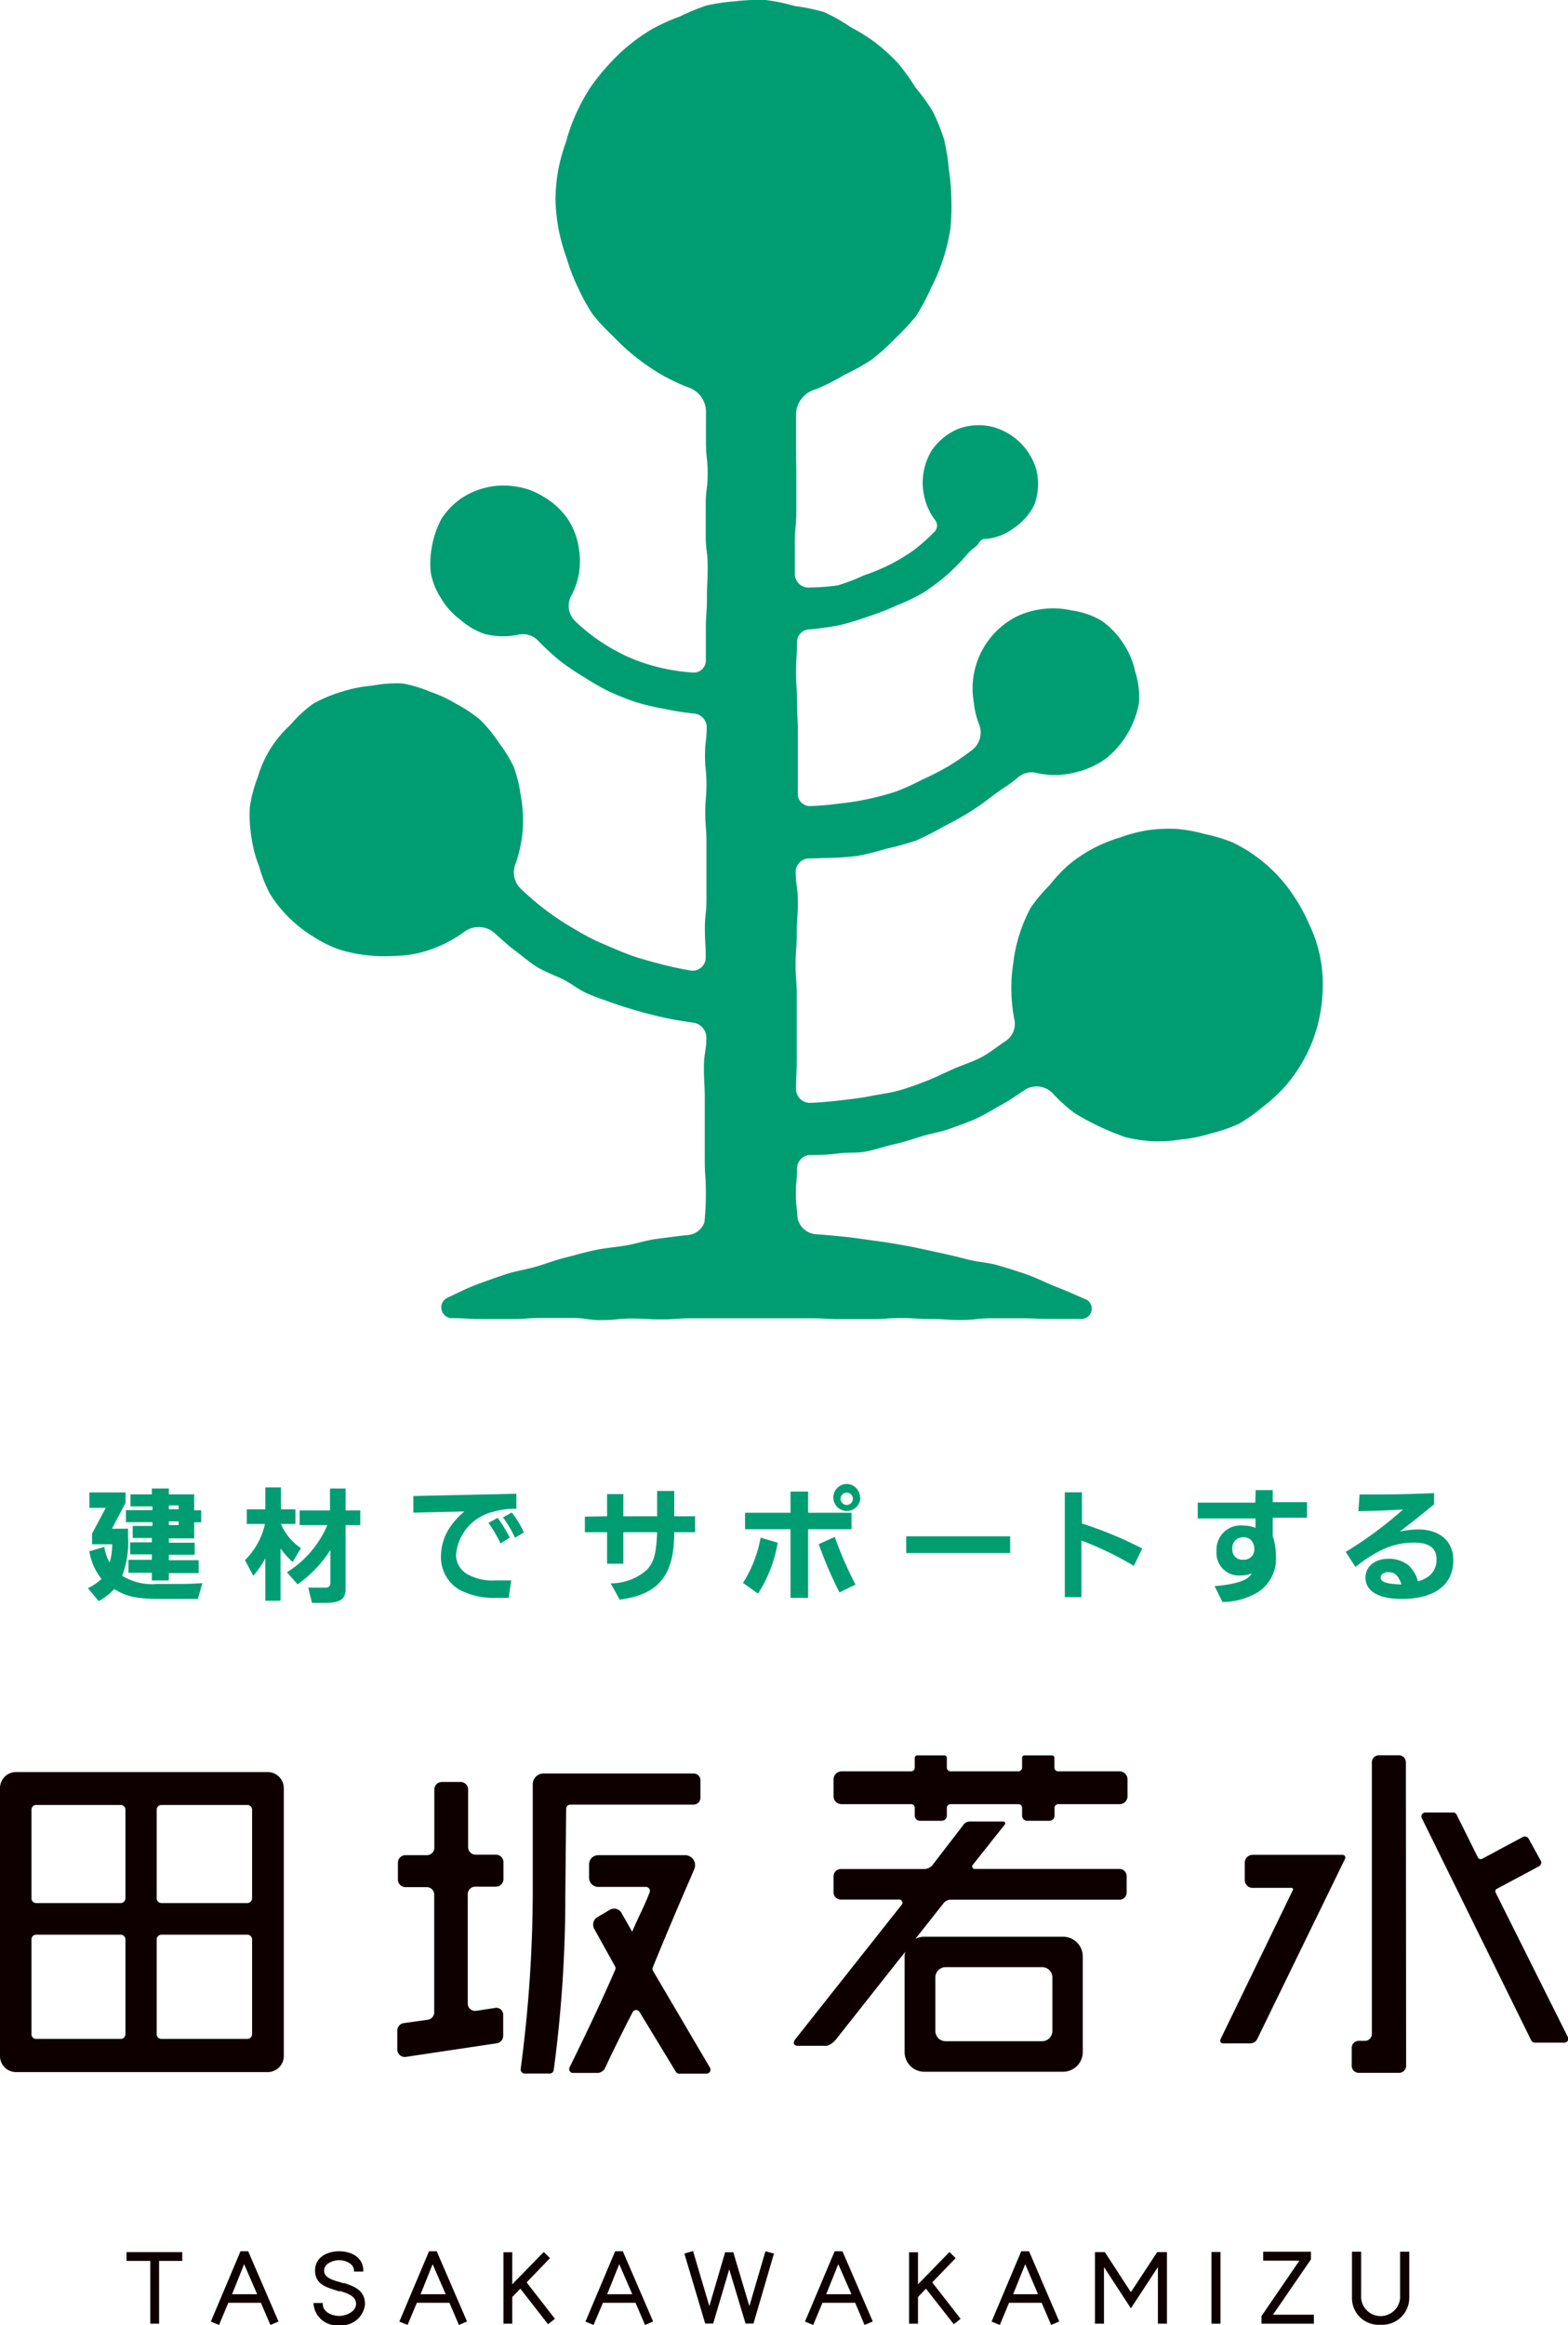 <svg xmlns="http://www.w3.org/2000/svg" width="130" height="192.72" viewBox="0 0 130 192.72">
  <defs>
    <style>
      .cls-1 {
        fill: #0e0000;
      }

      .cls-2 {
        fill: #009d73;
      }
    </style>
  </defs>
  <g id="レイヤー_2" data-name="レイヤー 2">
    <g id="レイヤー_1-2" data-name="レイヤー 1">
      <g>
        <g>
          <path class="cls-1" d="M22.2,146.88H1.33A1.33,1.33,0,0,0,0,148.21v22.21a1.33,1.33,0,0,0,1.33,1.33H22.2a1.34,1.34,0,0,0,1.33-1.33V148.21A1.34,1.34,0,0,0,22.2,146.88Zm-8.82,13.48h7.13a.4.4,0,0,1,.39.39v7.86a.39.39,0,0,1-.39.39H13.38a.39.39,0,0,1-.39-.39v-7.86A.4.4,0,0,1,13.38,160.36Zm7.13-2.62H13.38a.4.4,0,0,1-.39-.39V150a.39.39,0,0,1,.39-.39h7.13a.39.39,0,0,1,.39.39v7.33A.4.4,0,0,1,20.51,157.74ZM3,160.36H10a.4.4,0,0,1,.4.39v7.86a.39.39,0,0,1-.4.39H3a.38.38,0,0,1-.39-.39v-7.86A.39.39,0,0,1,3,160.36ZM10,157.74H3a.39.39,0,0,1-.39-.39V150a.38.38,0,0,1,.39-.39H10a.39.39,0,0,1,.4.39v7.33A.4.4,0,0,1,10,157.74Z"/>
          <path class="cls-1" d="M85.16,150.92H87a.43.43,0,0,0,.43-.43v-.64a.31.31,0,0,1,.31-.31h5.08a.65.65,0,0,0,.66-.65v-1.41a.66.66,0,0,0-.66-.66H87.73a.31.31,0,0,1-.31-.31v-.8a.2.2,0,0,0-.2-.21H84.94a.2.2,0,0,0-.2.21v.8a.31.31,0,0,1-.31.31H78.81a.31.31,0,0,1-.31-.31v-.8a.2.2,0,0,0-.2-.21H76.05a.21.21,0,0,0-.21.21v.8a.3.3,0,0,1-.3.31H69.77a.67.67,0,0,0-.66.66v1.41a.65.65,0,0,0,.66.65h5.77a.3.3,0,0,1,.3.31v.64a.43.43,0,0,0,.43.43h1.8a.43.43,0,0,0,.43-.43v-.64a.31.31,0,0,1,.31-.31h5.62a.31.31,0,0,1,.31.31v.64A.42.42,0,0,0,85.16,150.92Z"/>
          <path class="cls-1" d="M38.18,147.7H36.64a.63.63,0,0,0-.63.63v4.81a.62.62,0,0,1-.62.63H33.62a.63.63,0,0,0-.63.62v1.4a.63.63,0,0,0,.63.63h1.77A.62.62,0,0,1,36,157v9.79a.62.62,0,0,1-.53.62l-2,.28a.62.62,0,0,0-.53.62v1.56a.62.62,0,0,0,.71.62l7.54-1.13a.63.63,0,0,0,.53-.62V167a.57.57,0,0,0-.67-.57l-.58.09c-.46.06-.63.11-1,.15a.61.61,0,0,1-.69-.62V157a.62.62,0,0,1,.62-.62h1.72a.63.63,0,0,0,.62-.63v-1.4a.62.62,0,0,0-.62-.62H39.43a.63.63,0,0,1-.62-.63v-4.81A.63.63,0,0,0,38.18,147.7Z"/>
          <path class="cls-1" d="M88.14,160.53H76.66A1.63,1.63,0,0,0,75,162.16v7.93a1.63,1.63,0,0,0,1.63,1.63H88.14a1.63,1.63,0,0,0,1.63-1.63v-7.93A1.63,1.63,0,0,0,88.14,160.53Zm-.89,7.81a.85.85,0,0,1-.85.85h-8a.85.85,0,0,1-.85-.85V163.9a.85.85,0,0,1,.85-.85h8a.85.85,0,0,1,.85.85Z"/>
          <g>
            <path class="cls-1" d="M116.56,146.07a.58.58,0,0,0-.58-.58h-1.66a.58.58,0,0,0-.58.58v22.51a.58.58,0,0,1-.58.58h-.51a.58.58,0,0,0-.58.58v1.49a.58.58,0,0,0,.58.58H116a.58.58,0,0,0,.58-.58Z"/>
            <path class="cls-1" d="M111.3,153.74h-7.45a.66.66,0,0,0-.65.65v1.44a.65.65,0,0,0,.65.65h3.23a.14.14,0,0,1,.11.06.13.13,0,0,1,0,.12l-6,12.37a.27.27,0,0,0,0,.23.24.24,0,0,0,.2.11h2.27a.65.65,0,0,0,.58-.37l7.27-14.92a.27.27,0,0,0,0-.23A.27.27,0,0,0,111.3,153.74Z"/>
            <path class="cls-1" d="M130,168.87l-6-12a.23.23,0,0,1,.1-.31l3.5-1.87a.34.34,0,0,0,.14-.46l-1-1.82a.29.29,0,0,0-.2-.16.33.33,0,0,0-.26,0l-3.42,1.83a.25.25,0,0,1-.19,0,.24.24,0,0,1-.14-.12l-1.76-3.54a.32.32,0,0,0-.3-.19h-2.29a.35.35,0,0,0-.29.16.32.32,0,0,0,0,.33l9.06,18.4a.36.36,0,0,0,.31.19h2.43a.34.34,0,0,0,.29-.16A.34.34,0,0,0,130,168.87Z"/>
          </g>
          <path class="cls-1" d="M57.5,147H45.06a.89.89,0,0,0-.89.89V157a112.57,112.57,0,0,1-1,14.48.34.34,0,0,0,.34.39h2.06a.34.34,0,0,0,.34-.3A108.27,108.27,0,0,0,46.87,157l.07-7.07a.35.35,0,0,1,.35-.35H57.5a.57.57,0,0,0,.57-.57v-1.39A.56.56,0,0,0,57.5,147Z"/>
          <path class="cls-1" d="M57.27,155.61l.29-.68a.83.83,0,0,0-.76-1.16H49.6a.76.76,0,0,0-.76.75v1.13a.76.76,0,0,0,.76.75h3.95a.33.33,0,0,1,.31.45c-.42,1.11-.88,1.94-1.45,3.26l-.87-1.53a.7.7,0,0,0-1-.27l-1,.59a.72.72,0,0,0-.26,1L51,163a.31.31,0,0,1,0,.28c-1.29,3-3,6.5-3.78,8.08a.32.32,0,0,0,.3.46H49.5a.73.73,0,0,0,.67-.42c.56-1.21,1.5-3.11,2.28-4.62a.33.33,0,0,1,.58,0l3,4.94a.32.32,0,0,0,.28.16h2.27a.33.33,0,0,0,.29-.48l-4.74-8.06a.33.33,0,0,1,0-.29C55.66,159.3,56.94,156.37,57.27,155.61Z"/>
          <path class="cls-1" d="M92.8,154.91h-12a.18.18,0,0,1-.17-.11.18.18,0,0,1,0-.2l2.69-3.39a.14.14,0,0,0,0-.15.13.13,0,0,0-.12-.08H80.4a.66.66,0,0,0-.52.26l-.06.09h0l-2.54,3.3a.92.92,0,0,1-.66.29H69.7a.6.6,0,0,0-.59.59v1.34a.6.6,0,0,0,.59.6h4.86a.23.23,0,0,1,.22.14.23.23,0,0,1,0,.26l-8.87,11.21c-.1.16-.21.42.16.51h2.43s.34,0,.77-.48l9-11.39a.77.77,0,0,1,.55-.24h14a.6.6,0,0,0,.59-.6V155.5A.6.6,0,0,0,92.8,154.91Z"/>
        </g>
        <path class="cls-2" d="M81.59,44.68a4.46,4.46,0,0,0,2.45-.9,4.9,4.9,0,0,0,1.74-2A5.06,5.06,0,0,0,85.94,39a5.17,5.17,0,0,0-3.66-3.62,4.86,4.86,0,0,0-2.82.16,5,5,0,0,0-2.21,1.79,5.18,5.18,0,0,0,.24,5.73.73.73,0,0,1,0,1,16.13,16.13,0,0,1-1.72,1.53,15.18,15.18,0,0,1-2,1.21,15.64,15.64,0,0,1-2.12.88,17.26,17.26,0,0,1-2.16.83,16.28,16.28,0,0,1-2.29.18,1.14,1.14,0,0,1-1.3-1V45c0-1.34.12-1.34.12-2.68s0-1.34,0-2.69S66,38.29,66,37V34.26a2.21,2.21,0,0,1,1.65-2A16.86,16.86,0,0,0,70,31.07a17.17,17.17,0,0,0,2.26-1.26,16.67,16.67,0,0,0,1.93-1.73,18.69,18.69,0,0,0,1.77-1.9,17.29,17.29,0,0,0,1.22-2.29,15.6,15.6,0,0,0,1-2.38A16.56,16.56,0,0,0,78.79,19a18.49,18.49,0,0,0,.08-2.59A16.64,16.64,0,0,0,78.66,14a16.46,16.46,0,0,0-.39-2.45,17,17,0,0,0-.93-2.3,16.83,16.83,0,0,0-1.44-2,17.16,17.16,0,0,0-1.44-2,16.2,16.2,0,0,0-1.83-1.68,15.75,15.75,0,0,0-2.1-1.32A14.83,14.83,0,0,0,68.32,1,16,16,0,0,0,65.9.5,15.36,15.36,0,0,0,63.47,0,16.5,16.5,0,0,0,61,.1a17.49,17.49,0,0,0-2.41.35,18.37,18.37,0,0,0-2.25.93,15.7,15.7,0,0,0-2.22,1,14.57,14.57,0,0,0-2,1.39A15.53,15.53,0,0,0,50.4,5.43a17.24,17.24,0,0,0-1.51,1.9,16.91,16.91,0,0,0-1.15,2.14,15.06,15.06,0,0,0-.81,2.28,15.59,15.59,0,0,0-.65,2.34,16.26,16.26,0,0,0-.23,2.43A16.18,16.18,0,0,0,46.31,19,16.34,16.34,0,0,0,47,21.46a15.71,15.71,0,0,0,.9,2.34A16.8,16.8,0,0,0,49.1,26a15.75,15.75,0,0,0,1.71,1.85A18.17,18.17,0,0,0,54.75,31,17,17,0,0,0,57,32.09a2.13,2.13,0,0,1,1.53,2c0,1.29,0,1.29,0,2.58s.14,1.29.14,2.57-.16,1.29-.16,2.58,0,1.29,0,2.58.16,1.29.16,2.58-.06,1.29-.06,2.58-.09,1.3-.09,2.59,0,1.29,0,2.59a1,1,0,0,1-1.13,1,15.95,15.95,0,0,1-5.2-1.24,16.09,16.09,0,0,1-2.35-1.29A15.47,15.47,0,0,1,47.7,51.5a1.76,1.76,0,0,1-.35-2.1A6.06,6.06,0,0,0,48,47.52a6.29,6.29,0,0,0,0-2A6,6,0,0,0,47.06,43a6.24,6.24,0,0,0-2-1.83,5.88,5.88,0,0,0-2.5-.87,6,6,0,0,0-2.28.12,6.22,6.22,0,0,0-2.1.93A6.31,6.31,0,0,0,36.6,43a8,8,0,0,0-.89,4.45,5.82,5.82,0,0,0,.87,2.16,6,6,0,0,0,1.55,1.73,6.21,6.21,0,0,0,2,1.19A6.12,6.12,0,0,0,43,52.6a1.74,1.74,0,0,1,1.64.53,20.81,20.81,0,0,0,1.78,1.64,19,19,0,0,0,2,1.35,19.55,19.55,0,0,0,2.09,1.2,21.39,21.39,0,0,0,2.25.89,21.3,21.3,0,0,0,2.35.55,22.34,22.34,0,0,0,2.38.38,1.15,1.15,0,0,1,1.1,1.07c0,1.2-.14,1.2-.14,2.4s.12,1.19.12,2.38-.1,1.2-.1,2.39.1,1.2.1,2.4,0,1.19,0,2.39,0,1.2,0,2.39-.13,1.2-.13,2.4.07,1.2.07,2.4a1.09,1.09,0,0,1-1.29,1.08c-.81-.15-1.67-.32-2.55-.56s-1.66-.43-2.51-.75-1.59-.65-2.4-1-1.54-.77-2.31-1.23a22.31,22.31,0,0,1-4.18-3.15,1.87,1.87,0,0,1-.58-2,11,11,0,0,0,.64-2.89,11.38,11.38,0,0,0-.17-3,11.19,11.19,0,0,0-.58-2.33,12.15,12.15,0,0,0-1.24-2,11.86,11.86,0,0,0-1.52-1.86,11.32,11.32,0,0,0-2-1.33,11,11,0,0,0-2.14-1,10.88,10.88,0,0,0-2.3-.69,11.06,11.06,0,0,0-2.58.19,11,11,0,0,0-2.51.51,11.35,11.35,0,0,0-2.36,1,11.18,11.18,0,0,0-1.88,1.76,9.31,9.31,0,0,0-2.68,4.31,11.15,11.15,0,0,0-.66,2.49,11.92,11.92,0,0,0,.15,2.58,10.37,10.37,0,0,0,.63,2.34,11,11,0,0,0,.9,2.27,10.93,10.93,0,0,0,3.45,3.45A10.91,10.91,0,0,0,28,78.66a11.72,11.72,0,0,0,2.38.51,12,12,0,0,0,2.15.07A10.6,10.6,0,0,0,34.69,79a10.82,10.82,0,0,0,2-.7,10.61,10.61,0,0,0,1.84-1.09,2,2,0,0,1,2.32,0c.61.52,1.16,1.07,1.77,1.52s1.23,1,1.87,1.4,1.42.68,2.1,1,1.33.86,2,1.17,1.47.57,2.19.83,1.5.49,2.22.7,1.53.4,2.26.56,1.57.28,2.3.39a1.25,1.25,0,0,1,1,1.16c0,1.28-.2,1.28-.2,2.56s.07,1.28.07,2.56v2.57c0,1.28,0,1.28,0,2.56s.09,1.28.09,2.57a21.94,21.94,0,0,1-.12,2.56,1.59,1.59,0,0,1-1.4,1.05c-.87.09-1.73.21-2.57.32s-1.69.4-2.52.54-1.73.21-2.55.38-1.69.43-2.5.63-1.67.53-2.46.76-1.73.37-2.5.63-1.69.58-2.43.86c-.91.35-1.67.75-2.34,1.06a.89.89,0,0,0,.36,1.71c1.24,0,1.24.07,2.48.07s1.24,0,2.48,0,1.24-.09,2.48-.09,1.24,0,2.48,0,1.24.18,2.48.18,1.24-.13,2.48-.13,1.24.07,2.48.07,1.24-.09,2.48-.09h2.48c1.24,0,1.24,0,2.48,0s1.25,0,2.49,0,1.24,0,2.48,0,1.24.07,2.48.07,1.25,0,2.49,0,1.24-.09,2.48-.09,1.24.08,2.48.08,1.24.08,2.48.08,1.25-.14,2.49-.14,1.24,0,2.49,0,1.24.05,2.49.05h2.49a.85.85,0,0,0,.32-1.65c-.79-.34-1.56-.69-2.36-1s-1.56-.71-2.37-1-1.63-.54-2.44-.78-1.7-.28-2.52-.49-1.67-.42-2.49-.59-1.68-.38-2.51-.53-1.69-.3-2.53-.41-1.7-.25-2.53-.34-1.72-.17-2.55-.23a1.67,1.67,0,0,1-1.53-1.38c-.06-1-.14-1-.14-2s.1-1,.1-2a1.15,1.15,0,0,1,1-1.19c.71,0,1.51,0,2.37-.12s1.55,0,2.38-.17,1.51-.42,2.32-.6,1.5-.42,2.28-.66,1.54-.34,2.31-.62,1.49-.52,2.23-.86,1.38-.76,2.1-1.15,1.32-.84,2-1.28a1.85,1.85,0,0,1,2.27.42,13,13,0,0,0,1.75,1.57,21.65,21.65,0,0,0,4.23,2,12.71,12.71,0,0,0,2.33.34,13.24,13.24,0,0,0,2.33-.16,11.93,11.93,0,0,0,2.39-.49,12.94,12.94,0,0,0,2.32-.79,13.52,13.52,0,0,0,2-1.41,13.69,13.69,0,0,0,1.82-1.66A13.14,13.14,0,0,0,108,88a12.46,12.46,0,0,0,1-2.22,12,12,0,0,0,.55-2.39,13.39,13.39,0,0,0,.11-2.35,11.45,11.45,0,0,0-1.16-4.52,13.17,13.17,0,0,0-1.11-2.06,12.6,12.6,0,0,0-5.21-4.64,13.12,13.12,0,0,0-2.26-.68,12.72,12.72,0,0,0-2.31-.43,13.42,13.42,0,0,0-2.36.09,12.36,12.36,0,0,0-2.34.6,12.61,12.61,0,0,0-2.25.91,12.17,12.17,0,0,0-2,1.32A13.21,13.21,0,0,0,87,73.39a13.22,13.22,0,0,0-1.56,1.87A13,13,0,0,0,84,79.89a12.77,12.77,0,0,0-.15,2.29,13.25,13.25,0,0,0,.24,2.28,1.71,1.71,0,0,1-.73,1.84c-.7.46-1.35,1-2.05,1.36s-1.54.62-2.26.94-1.5.71-2.25,1-1.56.6-2.32.8-1.64.32-2.41.47-1.66.25-2.42.34-1.7.17-2.43.2A1.14,1.14,0,0,1,66,90.31c0-1.29.06-1.29.06-2.58s0-1.3,0-2.59V82.55c0-1.3-.1-1.3-.1-2.6s.1-1.29.1-2.59.09-1.3.09-2.6-.18-1.3-.18-2.6a1.13,1.13,0,0,1,1-1l1.7-.05a22.42,22.42,0,0,0,2.46-.17,24.55,24.55,0,0,0,2.39-.6A21.56,21.56,0,0,0,76,69.65a24.42,24.42,0,0,0,2.21-1.13c.7-.35,1.42-.74,2.16-1.2s1.33-.9,2-1.41,1.36-.89,2-1.45a1.73,1.73,0,0,1,1.58-.39A6.82,6.82,0,0,0,89.23,64a7,7,0,0,0,2.47-1.13,7.69,7.69,0,0,0,2.73-4.61,6.91,6.91,0,0,0-.31-2.58,6.74,6.74,0,0,0-1-2.36,6.86,6.86,0,0,0-1.8-1.88,6.72,6.72,0,0,0-2.45-.84,6.9,6.9,0,0,0-2.57-.1,6.69,6.69,0,0,0-2.09.64,6.69,6.69,0,0,0-3.47,7.1A6.61,6.61,0,0,0,81.16,60a1.84,1.84,0,0,1-.53,2.14,22,22,0,0,1-2,1.37A22.75,22.75,0,0,1,76.5,64.6a21.19,21.19,0,0,1-2.19,1,22.72,22.72,0,0,1-4.69,1,23,23,0,0,1-2.39.21,1,1,0,0,1-1.08-1.1c0-1.26,0-1.26,0-2.51s0-1.26,0-2.52-.07-1.26-.07-2.52S66,57,66,55.7s.08-1.26.08-2.53a1.05,1.05,0,0,1,1.06-1,24.56,24.56,0,0,0,2.46-.35A21.93,21.93,0,0,0,72,51.09a20.94,20.94,0,0,0,2.31-.89,17.73,17.73,0,0,0,2.25-1.08,17.91,17.91,0,0,0,2-1.51,18.33,18.33,0,0,0,1.73-1.78c.36-.41.46-.33.82-.75C81.2,44.91,81.37,44.7,81.59,44.68Z"/>
      </g>
      <g>
        <polygon class="cls-1" points="10.49 187.4 12.46 187.4 12.46 192.6 13.19 192.6 13.19 187.4 15.11 187.4 15.11 186.67 10.49 186.67 10.49 187.4"/>
        <path class="cls-1" d="M20.58,186.6h-.64l-2.46,5.83.68.28.77-1.84h2.7l.79,1.84.67-.29-2.5-5.79Zm.74,3.56H19.24l1-2.49Z"/>
        <path class="cls-1" d="M28.56,189.24l-.14,0a2.26,2.26,0,0,0-.31-.1c-.55-.16-1.24-.36-1.24-.94s.74-.86,1.24-.86,1.24.27,1.24.87v.07h.77v-.07c0-1.11-1-1.61-2-1.61s-2,.5-2,1.6.89,1.37,1.68,1.62l.28.09.16,0c.54.17,1.28.4,1.28,1.05s-.83,1-1.4,1-1.36-.3-1.36-1v-.07H26V191a1.93,1.93,0,0,0,2.13,1.73A1.94,1.94,0,0,0,30.26,191C30.26,189.83,29.39,189.53,28.56,189.24Z"/>
        <path class="cls-1" d="M36.21,186.6h-.64l-2.46,5.83.68.28.77-1.84h2.7l.79,1.84.67-.29-2.5-5.79Zm.74,3.56H34.87l1-2.49Z"/>
        <polygon class="cls-1" points="45.55 187.22 45.6 187.17 45.08 186.66 42.47 189.34 42.47 186.68 41.74 186.68 41.74 192.6 42.47 192.6 42.47 190.39 43.14 189.7 45.39 192.59 45.43 192.65 46.01 192.2 43.66 189.18 45.55 187.22"/>
        <path class="cls-1" d="M51.67,186.6H51l-2.46,5.83.67.28.78-1.84h2.7l.79,1.84.67-.29-2.5-5.79Zm.75,3.56H50.34l1-2.49Z"/>
        <polygon class="cls-1" points="62.13 191.15 60.81 186.73 60.8 186.68 60.12 186.68 58.81 191.15 57.48 186.65 57.47 186.58 56.74 186.79 58.45 192.54 58.47 192.59 59.13 192.59 60.46 188.1 61.81 192.59 62.47 192.59 64.15 186.85 64.17 186.79 63.46 186.6 62.13 191.15"/>
        <path class="cls-1" d="M69.84,186.6H69.2l-2.46,5.83.68.28.77-1.84H70.9l.78,1.84.68-.29-2.5-5.79Zm.75,3.56H68.5l1-2.49Z"/>
        <polygon class="cls-1" points="79.23 187.17 78.72 186.66 76.11 189.34 76.11 186.68 75.37 186.68 75.37 192.6 76.11 192.6 76.11 190.39 76.77 189.7 79.03 192.59 79.07 192.65 79.64 192.2 77.29 189.18 79.23 187.17"/>
        <path class="cls-1" d="M85.31,186.6h-.64l-2.46,5.83.68.28.77-1.84h2.7l.79,1.84.67-.29-2.49-5.79Zm.75,3.56H84l1-2.49Z"/>
        <polygon class="cls-1" points="93.76 189.99 91.62 186.7 91.6 186.67 90.78 186.67 90.78 192.6 91.53 192.6 91.53 187.91 93.76 191.33 96 187.91 96 192.6 96.75 192.6 96.75 186.67 95.94 186.67 93.76 189.99"/>
        <rect class="cls-1" x="100.44" y="186.66" width="0.75" height="5.94"/>
        <polygon class="cls-1" points="108.67 187.3 108.69 187.28 108.69 186.64 104.73 186.64 104.73 187.38 107.73 187.38 104.61 191.94 104.59 191.96 104.59 192.6 108.93 192.6 108.93 191.86 105.54 191.86 108.67 187.3"/>
        <path class="cls-1" d="M116.08,186.64v3.84a1.62,1.62,0,0,1-3.23,0v-3.84h-.76v3.87a2.21,2.21,0,0,0,2.37,2.18,2.24,2.24,0,0,0,2.38-2.18v-3.87Z"/>
      </g>
      <g>
        <path class="cls-2" d="M16.4,132.53h-3c-2.09,0-2.92-.19-3.93-.82a5,5,0,0,1-1.29,1l-.89-1.07a4.47,4.47,0,0,0,1.12-.77,4.91,4.91,0,0,1-1-2.29l1.24-.36a3.85,3.85,0,0,0,.44,1.3A5.36,5.36,0,0,0,9.3,128H7.63v-.88l1.14-2.14H7.41v-1.28h3v.87l-1.13,2.14h1.34v.63a8,8,0,0,1-.49,3.27,4.72,4.72,0,0,0,2.9.68h1.42c.86,0,1.22,0,2.33-.07ZM14,131H12.59v-.64H10.65v-1.07h1.94v-.45h-1.8v-1h1.8v-.36H11v-1h1.64v-.31h-2.2v-1h2.2v-.31H10.82v-1h1.77v-.48H14v.48h2.1v1.32h.58v1h-.58v1.33H14v.36h2.14v1H14v.45h2.47v1.07H14Zm0-6.22v.31h.81v-.31Zm.81,1.63v-.31H14v.31Z"/>
        <path class="cls-2" d="M22,129.16a7.64,7.64,0,0,1-1,1.45l-.69-1.29a6.17,6.17,0,0,0,1.66-3H20.46v-1.22H22v-1.81h1.29v1.81h1.2v1.22H23.29a4.63,4.63,0,0,0,1.66,2l-.69,1.15a7.42,7.42,0,0,1-1-1.12v4.33H22Zm5.39-.69a10,10,0,0,1-2.72,2.85l-.88-1a8.54,8.54,0,0,0,3.35-3.91H24.84v-1.22h2.52v-1.81h1.29v1.81h1.22v1.22H28.65v5.3c0,.84-.45,1.14-1.69,1.15H25.87l-.32-1.27.91,0H27a.35.35,0,0,0,.39-.38Z"/>
        <path class="cls-2" d="M42.81,123.81v1.25a6.31,6.31,0,0,0-2,.27,4,4,0,0,0-3,3.53,1.86,1.86,0,0,0,.85,1.57A4.24,4.24,0,0,0,41,131l1.39,0-.22,1.44-1,0a6.17,6.17,0,0,1-3.06-.66,3.12,3.12,0,0,1-1.55-2.81,4.38,4.38,0,0,1,.82-2.49,6.34,6.34,0,0,1,1.12-1.2l-4.23.1V124Zm-1.55,2a11.6,11.6,0,0,1,1,1.64l-.76.48a10.86,10.86,0,0,0-1-1.7Zm1.17-.44a7.67,7.67,0,0,1,1,1.65l-.73.44a10.15,10.15,0,0,0-1-1.69Z"/>
        <path class="cls-2" d="M50.33,125.68v-1.84h1.35v1.84h2.8v-2.1H55.9v2.1h1.73V127H55.9c0,3.58-1.28,5.16-4.52,5.59l-.75-1.35a4.53,4.53,0,0,0,3-1.12c.6-.66.78-1.34.85-3.12h-2.8v2.61H50.33V127H48.49v-1.29Z"/>
        <path class="cls-2" d="M61.6,131.2a10.32,10.32,0,0,0,1.46-3.75l1.42.42a11.45,11.45,0,0,1-1.63,4.22Zm9-5.81v1.36H67v5.69H65.54v-5.69H61.77v-1.36h3.77v-1.76H67v1.76Zm-1.39,2a29.65,29.65,0,0,0,1.72,3.95l-1.33.65a33.55,33.55,0,0,1-1.72-4Zm2.12-3.26A1.12,1.12,0,1,1,70.2,123,1.12,1.12,0,0,1,71.3,124.08Zm-1.63,0a.51.51,0,1,0,1,0,.51.51,0,0,0-1,0Z"/>
        <path class="cls-2" d="M83.75,127.34v1.39H75.13v-1.39Z"/>
        <path class="cls-2" d="M89.7,123.69v2.59a32,32,0,0,1,5,2.07L94,129.79a26.84,26.84,0,0,0-4.34-2.1v4.69H88.28v-8.69Z"/>
        <path class="cls-2" d="M104.11,123.51h1.41v1h2.84v1.29l-2.84,0v1.53a5.05,5.05,0,0,1,.26,1.6,3.28,3.28,0,0,1-1.43,3,5.64,5.64,0,0,1-3,.85l-.65-1.31c1.83-.16,2.81-.5,3.08-1.06a2.23,2.23,0,0,1-.87.17,1.86,1.86,0,0,1-2.05-2,2,2,0,0,1,2.23-2.13,2.38,2.38,0,0,1,1,.2v-.79l-4.79,0v-1.31h4.77Zm-1.94,4.88a.83.83,0,0,0,.92.89.85.85,0,0,0,.9-.93,1.08,1.08,0,0,0-.25-.68.87.87,0,0,0-.66-.25A.88.88,0,0,0,102.17,128.39Z"/>
        <path class="cls-2" d="M112.72,123.87c2.88,0,3.31,0,6.18-.11v.93c-1.37,1.11-1.58,1.28-2.85,2.26a7.4,7.4,0,0,1,1.55-.18c1.78,0,2.89,1,2.89,2.53,0,2.07-1.54,3.23-4.28,3.23-1.89,0-3-.63-3-1.76,0-.93.78-1.57,1.92-1.57a2.6,2.6,0,0,1,1.67.56,2.88,2.88,0,0,1,.76,1.31,2.47,2.47,0,0,0,1-.51,1.71,1.71,0,0,0,.54-1.28c0-1-.62-1.42-1.93-1.42a6.1,6.1,0,0,0-2.79.7,11.52,11.52,0,0,0-2,1.32l-.81-1.25a31.85,31.85,0,0,0,4.75-3.51c-1.69.09-2,.1-3.7.14Zm2.35,6.44c-.34,0-.6.19-.6.45s.25.4.73.49a7.79,7.79,0,0,0,1,.08C115.91,130.56,115.64,130.31,115.07,130.31Z"/>
      </g>
    </g>
  </g>
</svg>
